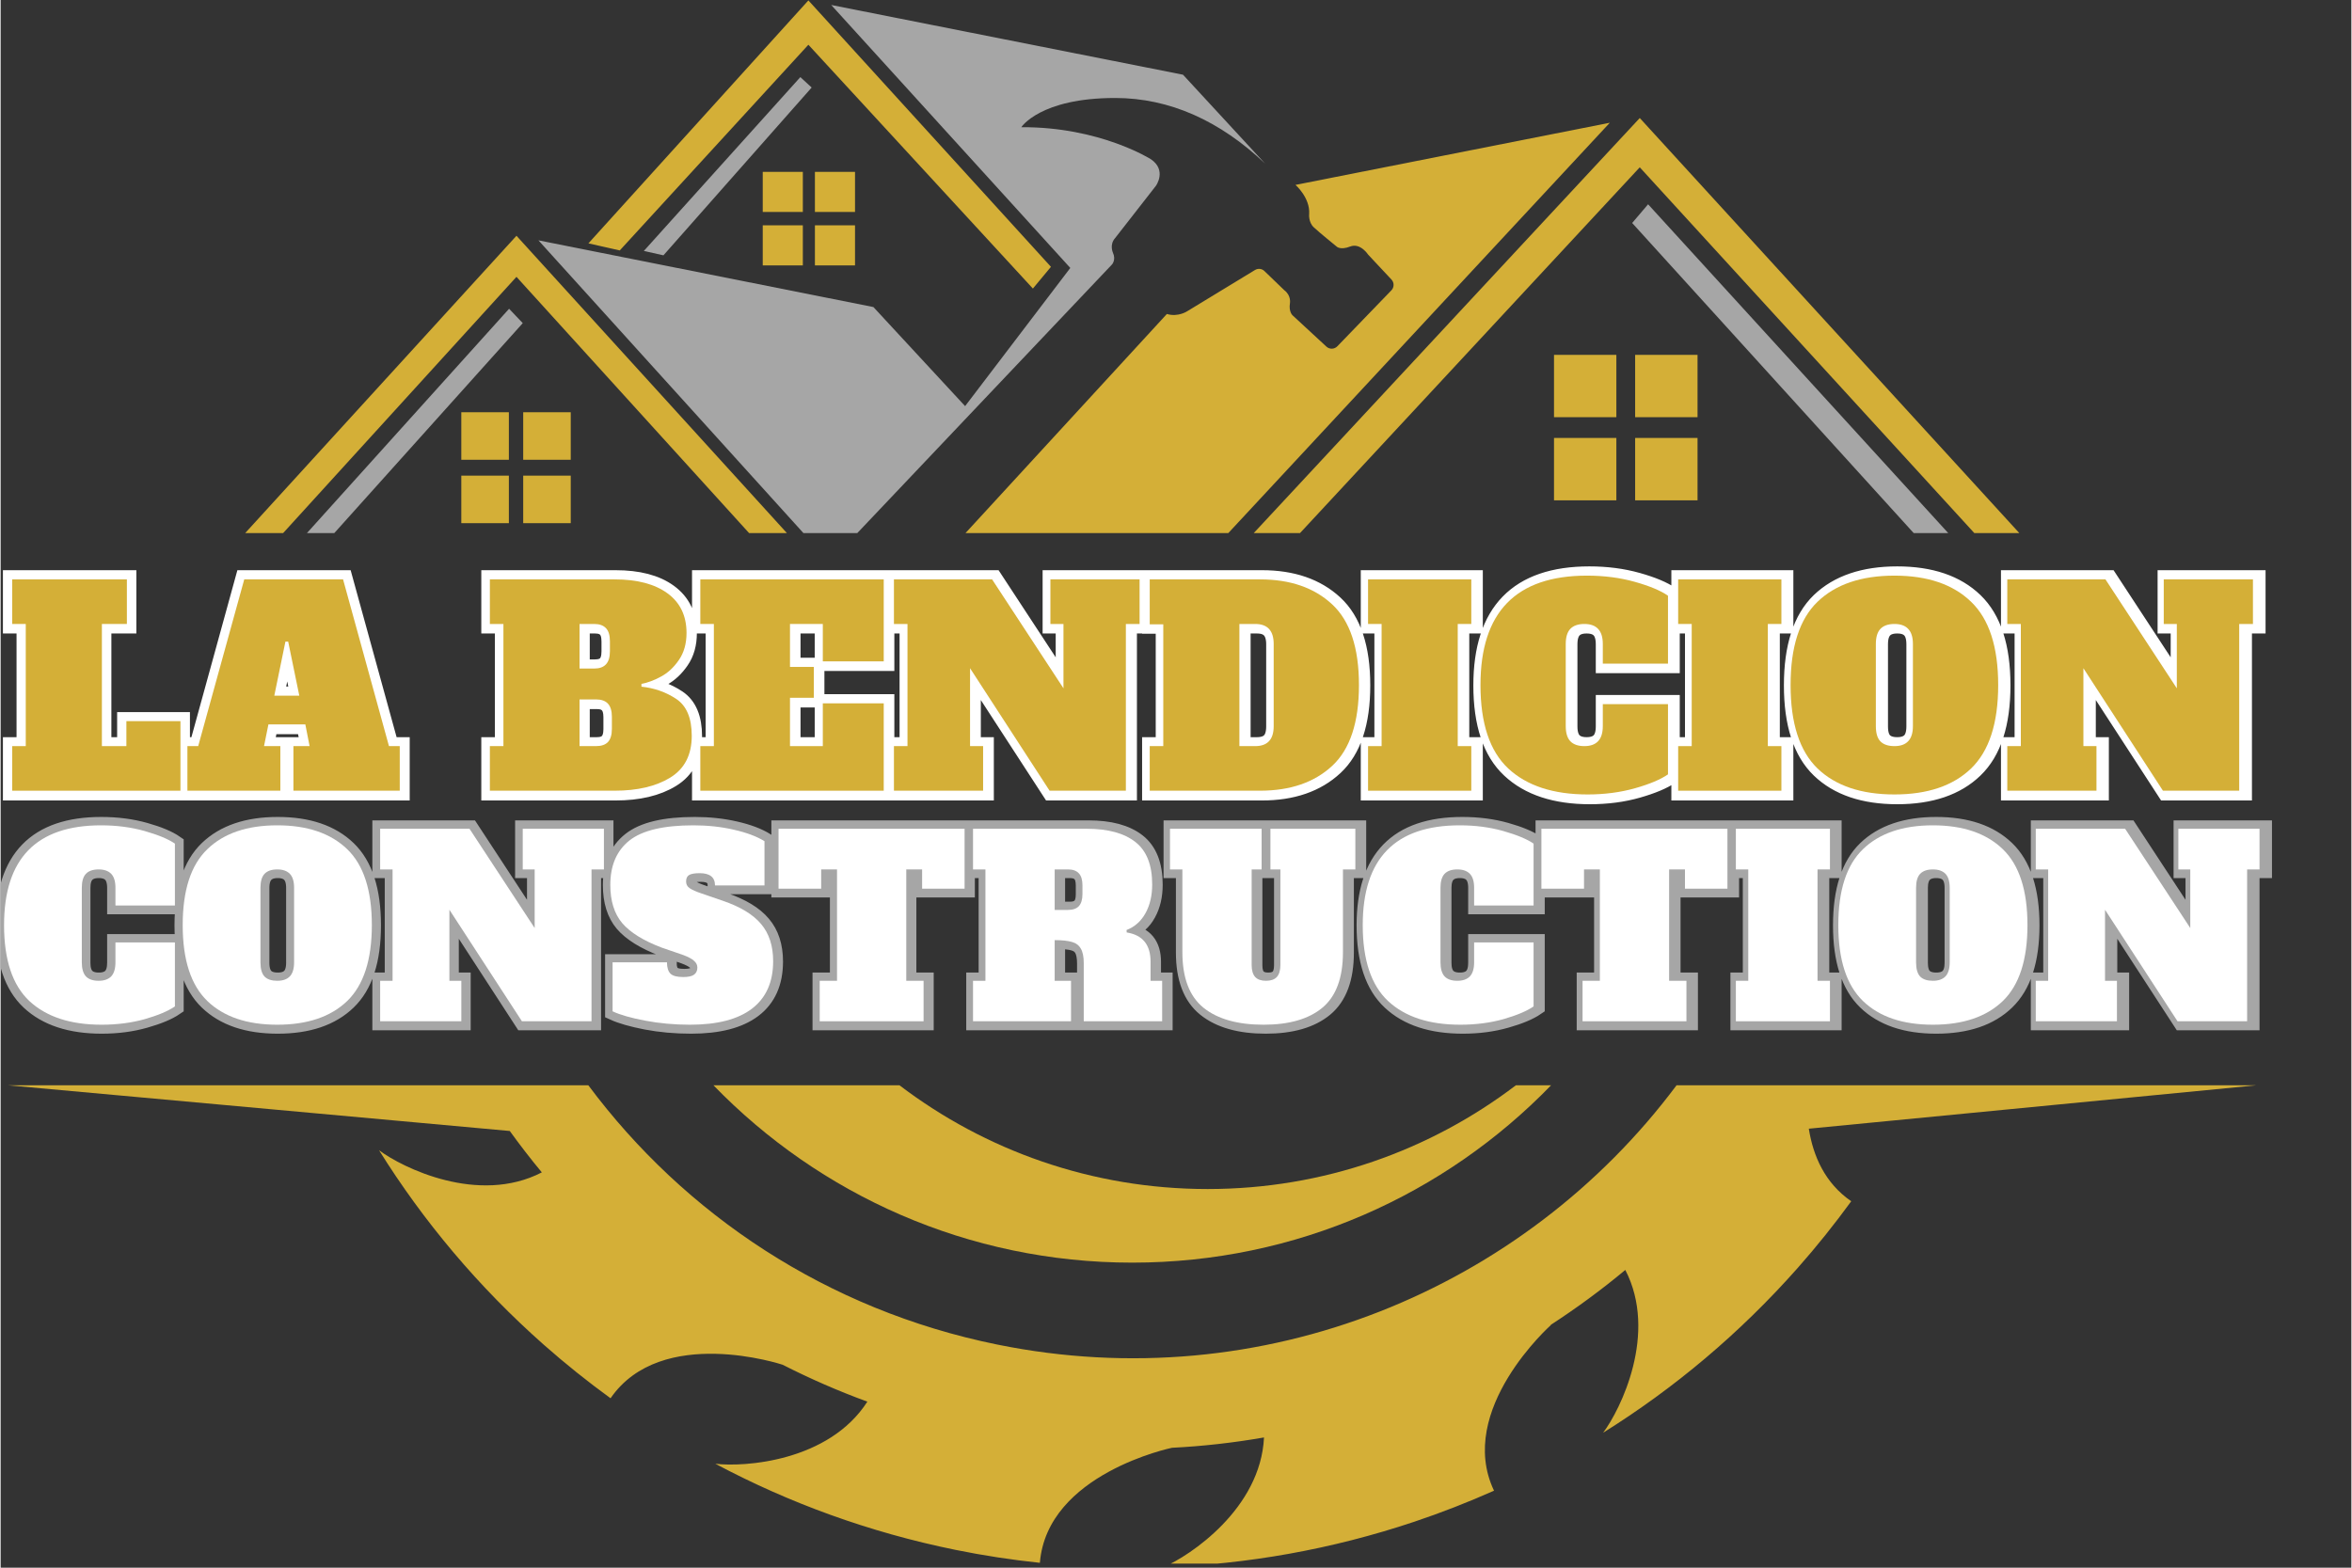 <svg xmlns="http://www.w3.org/2000/svg" xmlns:xlink="http://www.w3.org/1999/xlink" width="300" zoomAndPan="magnify" viewBox="0 0 224.88 150" height="200" preserveAspectRatio="xMidYMid meet" version="1.0"><rect x="0" y="0" width="224.88" height="150" fill="#333333" stroke="none"/><defs><g/><clipPath id="3d6884685b"><path d="M 0.672 103.785 L 215.711 103.785 L 215.711 149.609 L 0.672 149.609 Z M 0.672 103.785 " clip-rule="nonzero"/></clipPath><clipPath id="6396d8fcdf"><path d="M 0 44 L 224.762 44 L 224.762 87 L 0 87 Z M 0 44 " clip-rule="nonzero"/></clipPath><clipPath id="7ce964df2b"><path d="M 0 69 L 224.762 69 L 224.762 108 L 0 108 Z M 0 69 " clip-rule="nonzero"/></clipPath><clipPath id="5ddb8d2986"><path d="M 51 0.039 L 121 0.039 L 121 51.012 L 51 51.012 Z M 51 0.039 " clip-rule="nonzero"/></clipPath><clipPath id="73fe8920e0"><path d="M 23.309 0.039 L 193.469 0.039 L 193.469 51.012 L 23.309 51.012 Z M 23.309 0.039 " clip-rule="nonzero"/></clipPath><clipPath id="c479bdfc3a"><path d="M 29 7 L 187 7 L 187 51.012 L 29 51.012 Z M 29 7 " clip-rule="nonzero"/></clipPath></defs><g clip-path="url(#3d6884685b)"><path fill="#d4af37" d="M 160.328 103.84 L 160.309 103.84 L 160.309 103.863 C 145.738 123.359 120.762 133.82 95.328 128.648 C 79.039 125.34 65.43 116.195 56.219 103.84 L 0.672 103.84 L 48.707 108.215 C 49.684 109.566 50.703 110.891 51.773 112.176 C 45.711 115.316 38.41 111.723 36.199 110.055 C 40.426 116.832 45.684 123.117 51.965 128.672 C 54.031 130.496 56.16 132.199 58.348 133.789 C 63.207 126.73 74.793 130.578 74.793 130.578 C 74.793 130.578 74.793 130.574 74.793 130.574 C 77.402 131.902 80.113 133.09 82.914 134.113 C 79.23 139.855 71.117 140.391 68.371 140.055 C 75.422 143.809 83.117 146.621 91.336 148.293 C 94.035 148.844 96.73 149.25 99.418 149.535 C 100.102 140.992 112.059 138.527 112.059 138.527 C 115.027 138.379 117.965 138.043 120.859 137.539 C 120.535 144.352 113.781 148.867 111.234 149.949 C 119.215 149.672 127.289 148.266 135.242 145.602 C 137.852 144.727 140.395 143.73 142.863 142.633 C 139.18 134.895 148.305 126.785 148.305 126.785 C 148.305 126.785 148.293 126.781 148.273 126.777 C 150.758 125.164 153.145 123.41 155.422 121.512 C 158.562 127.574 154.969 134.871 153.301 137.086 C 160.078 132.855 166.363 127.598 171.918 121.316 C 173.742 119.254 175.445 117.121 177.035 114.938 C 174.516 113.203 173.391 110.609 172.977 107.996 L 215.836 103.84 L 160.328 103.84 " fill-opacity="1" fill-rule="nonzero"/></g><path fill="#d4af37" d="M 115.469 113.77 C 104.387 113.77 94.172 110.07 85.984 103.84 L 68.188 103.84 C 78.328 114.305 92.531 120.812 108.254 120.812 C 123.98 120.812 138.184 114.305 148.324 103.84 L 144.957 103.84 C 136.77 110.07 126.551 113.77 115.469 113.77 " fill-opacity="1" fill-rule="nonzero"/><g clip-path="url(#6396d8fcdf)"><path stroke-linecap="butt" transform="matrix(0.321, 0, 0, 0.321, 0.577, 48.411)" fill="none" stroke-linejoin="miter" d="M 1.672 85.002 L 1.672 71.705 L 5.73 71.705 L 5.73 35.229 L 1.672 35.229 L 1.672 21.933 L 35.869 21.933 L 35.869 35.229 L 28.422 35.229 L 28.422 71.705 L 35.71 71.705 L 35.71 64.235 L 51.834 64.235 L 51.834 85.002 Z M 114.086 71.705 L 117.328 71.705 L 117.328 85.002 L 85.568 85.002 L 85.568 71.705 L 90.418 71.705 L 89.127 65.234 L 78.109 65.234 L 76.793 71.705 L 81.668 71.705 L 81.668 85.002 L 53.942 85.002 L 53.942 71.705 L 57.184 71.705 L 70.882 21.933 L 100.388 21.933 Z M 79.889 56.618 L 87.347 56.618 L 84.02 40.494 L 83.204 40.494 Z M 144.237 71.705 L 148.283 71.705 L 148.283 35.229 L 144.237 35.229 L 144.237 21.933 L 181.432 21.933 C 188.196 21.933 193.461 23.31 197.227 26.065 C 201.017 28.819 202.906 32.767 202.906 37.898 C 202.906 41.091 202.15 43.785 200.627 45.978 C 199.128 48.16 197.361 49.817 195.325 50.926 C 193.315 52.035 191.352 52.767 189.451 53.132 L 189.451 53.949 C 193.29 54.327 196.751 55.557 199.822 57.605 C 202.906 59.652 204.454 63.333 204.454 68.634 C 204.454 74.301 202.321 78.457 198.043 81.077 C 193.778 83.698 188.245 85.002 181.432 85.002 L 144.237 85.002 Z M 175.363 48.525 C 176.935 48.525 178.105 48.111 178.885 47.282 C 179.665 46.441 180.055 45.125 180.055 43.346 L 180.055 40.409 C 180.055 38.629 179.665 37.325 178.885 36.497 C 178.105 35.656 176.935 35.229 175.363 35.229 L 170.988 35.229 L 170.988 48.525 Z M 175.911 71.705 C 177.483 71.705 178.653 71.291 179.433 70.45 C 180.226 69.609 180.628 68.293 180.628 66.514 L 180.628 62.955 C 180.628 61.176 180.226 59.872 179.433 59.031 C 178.653 58.19 177.483 57.763 175.911 57.763 L 170.988 57.763 L 170.988 71.705 Z M 207.037 85.002 L 207.037 71.705 L 211.096 71.705 L 211.096 35.229 L 207.037 35.229 L 207.037 21.933 L 261.758 21.933 L 261.758 46.405 L 243.599 46.405 L 243.599 35.229 L 233.8 35.229 L 233.8 48.038 L 240.918 48.038 L 240.918 57.276 L 233.8 57.276 L 233.8 71.705 L 243.599 71.705 L 243.599 58.897 L 261.758 58.897 L 261.758 85.002 Z M 311.518 21.933 L 338.11 21.933 L 338.11 35.229 L 334.052 35.229 L 334.052 85.002 L 311.274 85.002 L 287.533 48.452 L 287.533 71.705 L 291.409 71.705 L 291.409 85.002 L 264.829 85.002 L 264.829 71.705 L 268.887 71.705 L 268.887 35.229 L 264.829 35.229 L 264.829 21.933 L 294.102 21.933 L 315.418 54.448 L 315.418 35.229 L 311.518 35.229 Z M 341.169 71.705 L 345.227 71.705 L 345.227 35.302 L 341.169 35.302 L 341.169 21.933 L 374.087 21.933 C 383.105 21.933 390.283 24.407 395.597 29.355 C 400.923 34.303 403.592 42.334 403.592 53.473 C 403.592 64.6 400.923 72.632 395.597 77.58 C 390.283 82.528 383.105 85.002 374.087 85.002 L 341.169 85.002 Z M 372.624 71.705 C 374.452 71.705 375.829 71.218 376.756 70.255 C 377.682 69.28 378.145 67.769 378.145 65.709 L 378.145 41.225 C 378.145 37.228 376.305 35.229 372.624 35.229 L 367.932 35.229 L 367.932 71.705 Z M 406.334 85.002 L 406.334 71.705 L 410.392 71.705 L 410.392 35.229 L 406.334 35.229 L 406.334 21.933 L 437.131 21.933 L 437.131 35.229 L 433.097 35.229 L 433.097 71.705 L 437.131 71.705 L 437.131 85.002 Z M 471.828 86.123 C 461.615 86.123 453.73 83.539 448.197 78.347 C 442.651 73.168 439.885 64.868 439.885 53.473 C 439.885 31.695 450.476 20.8 471.669 20.8 C 476.8 20.8 481.565 21.421 485.977 22.664 C 490.376 23.907 493.667 25.285 495.824 26.796 L 495.824 47.063 L 476.373 47.063 L 476.373 41.225 C 476.373 39.178 475.91 37.667 474.984 36.692 C 474.07 35.717 472.681 35.229 470.853 35.229 C 469.024 35.229 467.635 35.717 466.721 36.692 C 465.795 37.667 465.332 39.178 465.332 41.225 L 465.332 65.709 C 465.332 67.769 465.795 69.28 466.721 70.255 C 467.635 71.218 469.024 71.705 470.853 71.705 C 472.681 71.705 474.07 71.218 474.984 70.255 C 475.91 69.28 476.373 67.769 476.373 65.709 L 476.373 59.14 L 495.824 59.14 L 495.824 80.127 C 493.606 81.65 490.328 83.027 485.977 84.27 C 481.614 85.513 476.897 86.123 471.828 86.123 Z M 498.895 85.002 L 498.895 71.705 L 502.953 71.705 L 502.953 35.229 L 498.895 35.229 L 498.895 21.933 L 529.68 21.933 L 529.68 35.229 L 525.646 35.229 L 525.646 71.705 L 529.68 71.705 L 529.68 85.002 Z M 563.414 86.123 C 553.518 86.123 545.877 83.539 540.49 78.347 C 535.128 73.168 532.434 64.868 532.434 53.473 C 532.434 42.066 535.128 33.767 540.49 28.575 C 545.877 23.396 553.518 20.8 563.414 20.8 C 573.298 20.8 580.939 23.396 586.301 28.575 C 591.688 33.767 594.381 42.066 594.381 53.473 C 594.381 64.868 591.688 73.168 586.301 78.347 C 580.939 83.539 573.298 86.123 563.414 86.123 Z M 563.414 71.705 C 565.242 71.705 566.619 71.218 567.545 70.255 C 568.472 69.28 568.935 67.769 568.935 65.709 L 568.935 41.225 C 568.935 39.178 568.472 37.667 567.545 36.692 C 566.619 35.717 565.242 35.229 563.414 35.229 C 561.574 35.229 560.197 35.717 559.27 36.692 C 558.344 37.667 557.881 39.178 557.881 41.225 L 557.881 65.709 C 557.881 67.818 558.344 69.341 559.27 70.292 C 560.197 71.23 561.574 71.705 563.414 71.705 Z M 643.8 21.933 L 670.405 21.933 L 670.405 35.229 L 666.347 35.229 L 666.347 85.002 L 643.569 85.002 L 619.816 48.452 L 619.816 71.705 L 623.704 71.705 L 623.704 85.002 L 597.124 85.002 L 597.124 71.705 L 601.182 71.705 L 601.182 35.229 L 597.124 35.229 L 597.124 21.933 L 626.385 21.933 L 647.7 54.448 L 647.7 35.229 L 643.8 35.229 Z M 643.8 21.933 " stroke="#ffffff" stroke-width="5.573" stroke-opacity="1" stroke-miterlimit="4"/></g><g fill="#d4af37" fill-opacity="1"><g transform="translate(0.593, 75.656)"><g><path d="M 0.516 0 L 0.516 -4.266 L 1.812 -4.266 L 1.812 -15.953 L 0.516 -15.953 L 0.516 -20.219 L 11.484 -20.219 L 11.484 -15.953 L 9.094 -15.953 L 9.094 -4.266 L 11.438 -4.266 L 11.438 -6.656 L 16.609 -6.656 L 16.609 0 Z M 0.516 0 "/></g></g></g><g fill="#d4af37" fill-opacity="1"><g transform="translate(17.556, 75.656)"><g><path d="M 19.594 -4.266 L 20.625 -4.266 L 20.625 0 L 10.453 0 L 10.453 -4.266 L 12 -4.266 L 11.594 -6.344 L 8.062 -6.344 L 7.641 -4.266 L 9.203 -4.266 L 9.203 0 L 0.312 0 L 0.312 -4.266 L 1.344 -4.266 L 5.75 -20.219 L 15.203 -20.219 Z M 8.625 -9.094 L 11.016 -9.094 L 9.953 -14.266 L 9.688 -14.266 Z M 8.625 -9.094 "/></g></g></g><g fill="#d4af37" fill-opacity="1"><g transform="translate(38.493, 75.656)"><g/></g></g><g fill="#d4af37" fill-opacity="1"><g transform="translate(46.287, 75.656)"><g><path d="M 0.516 -4.266 L 1.812 -4.266 L 1.812 -15.953 L 0.516 -15.953 L 0.516 -20.219 L 12.453 -20.219 C 14.609 -20.219 16.289 -19.773 17.5 -18.891 C 18.719 -18.004 19.328 -16.738 19.328 -15.094 C 19.328 -14.07 19.082 -13.207 18.594 -12.5 C 18.113 -11.801 17.547 -11.273 16.891 -10.922 C 16.242 -10.566 15.617 -10.332 15.016 -10.219 L 15.016 -9.953 C 16.242 -9.828 17.352 -9.438 18.344 -8.781 C 19.332 -8.125 19.828 -6.945 19.828 -5.25 C 19.828 -3.426 19.141 -2.094 17.766 -1.25 C 16.398 -0.414 14.629 0 12.453 0 L 0.516 0 Z M 10.5 -11.688 C 11 -11.688 11.375 -11.82 11.625 -12.094 C 11.875 -12.363 12 -12.785 12 -13.359 L 12 -14.297 C 12 -14.867 11.875 -15.285 11.625 -15.547 C 11.375 -15.816 11 -15.953 10.5 -15.953 L 9.094 -15.953 L 9.094 -11.688 Z M 10.672 -4.266 C 11.18 -4.266 11.562 -4.395 11.812 -4.656 C 12.062 -4.926 12.188 -5.348 12.188 -5.922 L 12.188 -7.062 C 12.188 -7.633 12.062 -8.055 11.812 -8.328 C 11.562 -8.598 11.18 -8.734 10.672 -8.734 L 9.094 -8.734 L 9.094 -4.266 Z M 10.672 -4.266 "/></g></g></g><g fill="#d4af37" fill-opacity="1"><g transform="translate(66.419, 75.656)"><g><path d="M 0.516 0 L 0.516 -4.266 L 1.812 -4.266 L 1.812 -15.953 L 0.516 -15.953 L 0.516 -20.219 L 18.062 -20.219 L 18.062 -12.375 L 12.234 -12.375 L 12.234 -15.953 L 9.094 -15.953 L 9.094 -11.844 L 11.375 -11.844 L 11.375 -8.891 L 9.094 -8.891 L 9.094 -4.266 L 12.234 -4.266 L 12.234 -8.359 L 18.062 -8.359 L 18.062 0 Z M 0.516 0 "/></g></g></g><g fill="#d4af37" fill-opacity="1"><g transform="translate(84.941, 75.656)"><g><path d="M 15.484 -20.219 L 24.016 -20.219 L 24.016 -15.953 L 22.703 -15.953 L 22.703 0 L 15.406 0 L 7.797 -11.719 L 7.797 -4.266 L 9.047 -4.266 L 9.047 0 L 0.516 0 L 0.516 -4.266 L 1.812 -4.266 L 1.812 -15.953 L 0.516 -15.953 L 0.516 -20.219 L 9.906 -20.219 L 16.734 -9.797 L 16.734 -15.953 L 15.484 -15.953 Z M 15.484 -20.219 "/></g></g></g><g fill="#d4af37" fill-opacity="1"><g transform="translate(109.411, 75.656)"><g><path d="M 0.516 -4.266 L 1.812 -4.266 L 1.812 -15.922 L 0.516 -15.922 L 0.516 -20.219 L 11.062 -20.219 C 13.957 -20.219 16.258 -19.422 17.969 -17.828 C 19.676 -16.242 20.531 -13.672 20.531 -10.109 C 20.531 -6.535 19.676 -3.957 17.969 -2.375 C 16.258 -0.789 13.957 0 11.062 0 L 0.516 0 Z M 10.609 -4.266 C 11.191 -4.266 11.629 -4.422 11.922 -4.734 C 12.223 -5.047 12.375 -5.531 12.375 -6.188 L 12.375 -14.031 C 12.375 -15.312 11.785 -15.953 10.609 -15.953 L 9.094 -15.953 L 9.094 -4.266 Z M 10.609 -4.266 "/></g></g></g><g fill="#d4af37" fill-opacity="1"><g transform="translate(130.297, 75.656)"><g><path d="M 0.516 0 L 0.516 -4.266 L 1.812 -4.266 L 1.812 -15.953 L 0.516 -15.953 L 0.516 -20.219 L 10.391 -20.219 L 10.391 -15.953 L 9.094 -15.953 L 9.094 -4.266 L 10.391 -4.266 L 10.391 0 Z M 0.516 0 "/></g></g></g><g fill="#d4af37" fill-opacity="1"><g transform="translate(141.208, 75.656)"><g><path d="M 10.609 0.359 C 7.328 0.359 4.797 -0.469 3.016 -2.125 C 1.242 -3.789 0.359 -6.453 0.359 -10.109 C 0.359 -17.086 3.754 -20.578 10.547 -20.578 C 12.191 -20.578 13.719 -20.379 15.125 -19.984 C 16.539 -19.586 17.598 -19.145 18.297 -18.656 L 18.297 -12.156 L 12.062 -12.156 L 12.062 -14.031 C 12.062 -14.688 11.91 -15.172 11.609 -15.484 C 11.316 -15.797 10.879 -15.953 10.297 -15.953 C 9.703 -15.953 9.254 -15.797 8.953 -15.484 C 8.66 -15.172 8.516 -14.688 8.516 -14.031 L 8.516 -6.188 C 8.516 -5.531 8.66 -5.047 8.953 -4.734 C 9.254 -4.422 9.703 -4.266 10.297 -4.266 C 10.879 -4.266 11.316 -4.422 11.609 -4.734 C 11.91 -5.047 12.062 -5.531 12.062 -6.188 L 12.062 -8.281 L 18.297 -8.281 L 18.297 -1.562 C 17.586 -1.07 16.535 -0.629 15.141 -0.234 C 13.742 0.16 12.234 0.359 10.609 0.359 Z M 10.609 0.359 "/></g></g></g><g fill="#d4af37" fill-opacity="1"><g transform="translate(159.963, 75.656)"><g><path d="M 0.516 0 L 0.516 -4.266 L 1.812 -4.266 L 1.812 -15.953 L 0.516 -15.953 L 0.516 -20.219 L 10.391 -20.219 L 10.391 -15.953 L 9.094 -15.953 L 9.094 -4.266 L 10.391 -4.266 L 10.391 0 Z M 0.516 0 "/></g></g></g><g fill="#d4af37" fill-opacity="1"><g transform="translate(170.874, 75.656)"><g><path d="M 10.297 0.359 C 7.117 0.359 4.664 -0.469 2.938 -2.125 C 1.219 -3.789 0.359 -6.453 0.359 -10.109 C 0.359 -13.766 1.219 -16.422 2.938 -18.078 C 4.664 -19.742 7.117 -20.578 10.297 -20.578 C 13.461 -20.578 15.906 -19.742 17.625 -18.078 C 19.352 -16.422 20.219 -13.766 20.219 -10.109 C 20.219 -6.453 19.352 -3.789 17.625 -2.125 C 15.906 -0.469 13.461 0.359 10.297 0.359 Z M 10.297 -4.266 C 10.879 -4.266 11.316 -4.422 11.609 -4.734 C 11.91 -5.047 12.062 -5.531 12.062 -6.188 L 12.062 -14.031 C 12.062 -14.688 11.91 -15.172 11.609 -15.484 C 11.316 -15.797 10.879 -15.953 10.297 -15.953 C 9.703 -15.953 9.254 -15.797 8.953 -15.484 C 8.66 -15.172 8.516 -14.688 8.516 -14.031 L 8.516 -6.188 C 8.516 -5.508 8.66 -5.02 8.953 -4.719 C 9.254 -4.414 9.703 -4.266 10.297 -4.266 Z M 10.297 -4.266 "/></g></g></g><g fill="#d4af37" fill-opacity="1"><g transform="translate(191.448, 75.656)"><g><path d="M 15.484 -20.219 L 24.016 -20.219 L 24.016 -15.953 L 22.703 -15.953 L 22.703 0 L 15.406 0 L 7.797 -11.719 L 7.797 -4.266 L 9.047 -4.266 L 9.047 0 L 0.516 0 L 0.516 -4.266 L 1.812 -4.266 L 1.812 -15.953 L 0.516 -15.953 L 0.516 -20.219 L 9.906 -20.219 L 16.734 -9.797 L 16.734 -15.953 L 15.484 -15.953 Z M 15.484 -20.219 "/></g></g></g><g clip-path="url(#7ce964df2b)"><path stroke-linecap="butt" transform="matrix(0.247, 0, 0, 0.247, -0, 73.062)" fill="none" stroke-linejoin="miter" d="M 39.162 101.33 C 27.074 101.33 17.743 98.272 11.185 92.126 C 4.61 85.979 1.331 76.157 1.331 62.659 C 1.331 36.868 13.878 23.972 38.972 23.972 C 45.055 23.972 50.695 24.701 55.923 26.174 C 61.135 27.647 65.033 29.279 67.599 31.069 L 67.599 55.07 L 44.549 55.07 L 44.549 48.163 C 44.549 45.739 44.01 43.949 42.917 42.793 C 41.824 41.636 40.192 41.05 38.022 41.05 C 35.851 41.05 34.204 41.636 33.11 42.793 C 32.017 43.949 31.479 45.739 31.479 48.163 L 31.479 77.155 C 31.479 79.578 32.017 81.384 33.11 82.541 C 34.204 83.682 35.851 84.252 38.022 84.252 C 40.192 84.252 41.824 83.682 42.917 82.541 C 44.01 81.384 44.549 79.578 44.549 77.155 L 44.549 69.36 L 67.599 69.36 L 67.599 94.233 C 64.969 96.039 61.072 97.67 55.923 99.128 C 50.759 100.601 45.182 101.33 39.162 101.33 Z M 107.332 101.33 C 95.608 101.33 86.562 98.272 80.194 92.126 C 73.825 85.979 70.641 76.157 70.641 62.659 C 70.641 49.145 73.825 39.323 80.194 33.176 C 86.562 27.045 95.608 23.972 107.332 23.972 C 119.039 23.972 128.085 27.045 134.438 33.176 C 140.822 39.323 144.006 49.145 144.006 62.659 C 144.006 76.157 140.822 85.979 134.438 92.126 C 128.085 98.272 119.039 101.33 107.332 101.33 Z M 107.332 84.252 C 109.502 84.252 111.134 83.682 112.227 82.541 C 113.32 81.384 113.874 79.578 113.874 77.155 L 113.874 48.163 C 113.874 45.739 113.32 43.949 112.227 42.793 C 111.134 41.636 109.502 41.05 107.332 41.05 C 105.161 41.05 103.529 41.636 102.436 42.793 C 101.343 43.949 100.789 45.739 100.789 48.163 L 100.789 77.155 C 100.789 79.642 101.343 81.464 102.436 82.588 C 103.529 83.697 105.161 84.252 107.332 84.252 Z M 202.56 25.303 L 234.054 25.303 L 234.054 41.05 L 229.254 41.05 L 229.254 99.999 L 202.274 99.999 L 174.154 56.718 L 174.154 84.252 L 178.749 84.252 L 178.749 99.999 L 147.27 99.999 L 147.27 84.252 L 152.07 84.252 L 152.07 41.05 L 147.27 41.05 L 147.27 25.303 L 181.933 25.303 L 207.17 63.815 L 207.17 41.05 L 202.56 41.05 Z M 267.465 101.33 C 261.303 101.33 255.489 100.807 250.023 99.762 C 244.557 98.7 240.359 97.496 237.413 96.149 L 237.413 77.155 L 258.53 77.155 C 258.53 79.135 258.974 80.577 259.877 81.48 C 260.764 82.383 262.396 82.826 264.772 82.826 C 266.753 82.826 268.178 82.509 269.034 81.907 C 269.905 81.289 270.349 80.386 270.349 79.167 C 270.349 78.153 269.921 77.281 269.081 76.537 C 268.258 75.792 266.816 75.032 264.772 74.271 L 256.518 71.388 C 249.405 68.695 244.304 65.526 241.183 61.898 C 238.094 58.239 236.557 53.312 236.557 47.102 C 236.557 39.561 239.029 33.81 243.971 29.881 C 248.946 25.936 257.215 23.972 268.796 23.972 C 274.357 23.972 279.585 24.526 284.48 25.651 C 289.391 26.76 293.352 28.249 296.362 30.103 L 296.362 47.292 L 277.145 47.292 C 277.145 44.108 275.165 42.507 271.188 42.507 C 269.287 42.507 267.925 42.745 267.117 43.236 C 266.309 43.696 265.913 44.551 265.913 45.771 C 265.913 46.848 266.372 47.704 267.307 48.337 C 268.242 48.987 269.763 49.652 271.87 50.365 L 280.218 53.249 C 287.015 55.562 291.958 58.556 295.047 62.247 C 298.152 65.907 299.72 70.723 299.72 76.679 C 299.72 84.806 296.98 90.953 291.514 95.104 C 286.048 99.255 278.032 101.33 267.465 101.33 Z M 374.021 48.559 L 357.497 48.559 L 357.497 41.05 L 351.366 41.05 L 351.366 84.252 L 358.083 84.252 L 358.083 99.999 L 317.749 99.999 L 317.749 84.252 L 324.482 84.252 L 324.482 41.05 L 318.335 41.05 L 318.335 48.559 L 301.812 48.559 L 301.812 25.303 L 374.021 25.303 Z M 377.284 84.252 L 382.084 84.252 L 382.084 41.05 L 377.284 41.05 L 377.284 25.303 L 421.342 25.303 C 429.595 25.303 435.885 26.998 440.241 30.388 C 444.598 33.778 446.768 39.291 446.768 46.912 C 446.768 51.189 445.913 54.912 444.17 58.049 C 442.459 61.186 439.988 63.372 436.788 64.592 L 436.915 65.542 C 443.046 66.493 446.119 70.279 446.119 76.869 L 446.119 84.252 L 450.618 84.252 L 450.618 99.999 L 420.201 99.999 L 420.201 77.424 C 420.201 74.952 419.821 73.067 419.092 71.784 C 418.363 70.501 417.207 69.645 415.623 69.202 C 414.07 68.742 411.852 68.521 408.969 68.521 L 408.969 84.252 L 415.29 84.252 L 415.29 99.999 L 377.284 99.999 Z M 414.149 56.797 C 416.003 56.797 417.397 56.306 418.316 55.324 C 419.25 54.326 419.71 52.773 419.71 50.666 L 419.71 47.197 C 419.71 45.09 419.25 43.537 418.316 42.555 C 417.397 41.557 416.003 41.05 414.149 41.05 L 408.969 41.05 L 408.969 56.797 Z M 489.986 101.33 C 479.942 101.33 472.18 99.128 466.698 94.724 C 461.217 90.304 458.492 83.127 458.492 73.21 L 458.492 41.05 L 453.707 41.05 L 453.707 25.303 L 489.21 25.303 L 489.21 41.05 L 485.376 41.05 L 485.376 78.105 C 485.376 80.212 485.836 81.781 486.754 82.779 C 487.689 83.761 489.083 84.252 490.953 84.252 C 492.806 84.252 494.2 83.761 495.119 82.779 C 496.038 81.781 496.497 80.212 496.497 78.105 L 496.497 41.05 L 492.679 41.05 L 492.679 25.303 L 525.584 25.303 L 525.584 41.05 L 520.815 41.05 L 520.815 73.21 C 520.815 83.127 518.154 90.304 512.847 94.724 C 507.524 99.128 499.904 101.33 489.986 101.33 Z M 566.299 101.33 C 554.211 101.33 544.88 98.272 538.321 92.126 C 531.747 85.979 528.467 76.157 528.467 62.659 C 528.467 36.868 541.014 23.972 566.108 23.972 C 572.192 23.972 577.832 24.701 583.06 26.174 C 588.272 27.647 592.169 29.279 594.735 31.069 L 594.735 55.07 L 571.685 55.07 L 571.685 48.163 C 571.685 45.739 571.146 43.949 570.053 42.793 C 568.96 41.636 567.328 41.05 565.158 41.05 C 562.972 41.05 561.34 41.636 560.247 42.793 C 559.154 43.949 558.615 45.739 558.615 48.163 L 558.615 77.155 C 558.615 79.578 559.154 81.384 560.247 82.541 C 561.34 83.682 562.972 84.252 565.158 84.252 C 567.328 84.252 568.96 83.682 570.053 82.541 C 571.146 81.384 571.685 79.578 571.685 77.155 L 571.685 69.36 L 594.735 69.36 L 594.735 94.233 C 592.106 96.039 588.208 97.67 583.06 99.128 C 577.895 100.601 572.319 101.33 566.299 101.33 Z M 670.002 48.559 L 653.479 48.559 L 653.479 41.05 L 647.332 41.05 L 647.332 84.252 L 654.065 84.252 L 654.065 99.999 L 613.715 99.999 L 613.715 84.252 L 620.448 84.252 L 620.448 41.05 L 614.301 41.05 L 614.301 48.559 L 597.777 48.559 L 597.777 25.303 L 670.002 25.303 Z M 673.25 99.999 L 673.25 84.252 L 678.05 84.252 L 678.05 41.05 L 673.25 41.05 L 673.25 25.303 L 709.719 25.303 L 709.719 41.05 L 704.934 41.05 L 704.934 84.252 L 709.719 84.252 L 709.719 99.999 Z M 749.657 101.33 C 737.95 101.33 728.904 98.272 722.519 92.126 C 716.167 85.979 712.982 76.157 712.982 62.659 C 712.982 49.145 716.167 39.323 722.519 33.176 C 728.904 27.045 737.95 23.972 749.657 23.972 C 761.381 23.972 770.427 27.045 776.779 33.176 C 783.148 39.323 786.348 49.145 786.348 62.659 C 786.348 76.157 783.148 85.979 776.779 92.126 C 770.427 98.272 761.381 101.33 749.657 101.33 Z M 749.657 84.252 C 751.828 84.252 753.475 83.682 754.568 82.541 C 755.662 81.384 756.2 79.578 756.2 77.155 L 756.2 48.163 C 756.2 45.739 755.662 43.949 754.568 42.793 C 753.475 41.636 751.828 41.05 749.657 41.05 C 747.487 41.05 745.855 41.636 744.762 42.793 C 743.669 43.949 743.13 45.739 743.13 48.163 L 743.13 77.155 C 743.13 79.642 743.669 81.464 744.762 82.588 C 745.855 83.697 747.487 84.252 749.657 84.252 Z M 844.885 25.303 L 876.396 25.303 L 876.396 41.05 L 871.58 41.05 L 871.58 99.999 L 844.616 99.999 L 816.48 56.718 L 816.48 84.252 L 821.074 84.252 L 821.074 99.999 L 789.596 99.999 L 789.596 84.252 L 794.412 84.252 L 794.412 41.05 L 789.596 41.05 L 789.596 25.303 L 824.259 25.303 L 849.511 63.815 L 849.511 41.05 L 844.885 41.05 Z M 844.885 25.303 " stroke="#a6a6a6" stroke-width="6.6" stroke-opacity="1" stroke-miterlimit="4"/></g><g fill="#ffffff" fill-opacity="1"><g transform="translate(-0, 97.719)"><g><path d="M 9.656 0.328 C 6.676 0.328 4.375 -0.426 2.75 -1.938 C 1.133 -3.457 0.328 -5.879 0.328 -9.203 C 0.328 -15.566 3.422 -18.75 9.609 -18.75 C 11.109 -18.75 12.5 -18.566 13.781 -18.203 C 15.07 -17.836 16.035 -17.438 16.672 -17 L 16.672 -11.078 L 10.984 -11.078 L 10.984 -12.781 C 10.984 -13.383 10.848 -13.828 10.578 -14.109 C 10.305 -14.391 9.906 -14.531 9.375 -14.531 C 8.832 -14.531 8.426 -14.391 8.156 -14.109 C 7.895 -13.828 7.766 -13.383 7.766 -12.781 L 7.766 -5.641 C 7.766 -5.035 7.895 -4.586 8.156 -4.297 C 8.426 -4.016 8.832 -3.875 9.375 -3.875 C 9.906 -3.875 10.305 -4.016 10.578 -4.297 C 10.848 -4.586 10.984 -5.035 10.984 -5.641 L 10.984 -7.547 L 16.672 -7.547 L 16.672 -1.422 C 16.016 -0.973 15.051 -0.566 13.781 -0.203 C 12.52 0.148 11.145 0.328 9.656 0.328 Z M 9.656 0.328 "/></g></g></g><g fill="#ffffff" fill-opacity="1"><g transform="translate(17.09, 97.719)"><g><path d="M 9.375 0.328 C 6.488 0.328 4.258 -0.426 2.688 -1.938 C 1.113 -3.457 0.328 -5.879 0.328 -9.203 C 0.328 -12.535 1.113 -14.957 2.688 -16.469 C 4.258 -17.988 6.488 -18.75 9.375 -18.75 C 12.258 -18.75 14.488 -17.988 16.062 -16.469 C 17.633 -14.957 18.422 -12.535 18.422 -9.203 C 18.422 -5.879 17.633 -3.457 16.062 -1.938 C 14.488 -0.426 12.258 0.328 9.375 0.328 Z M 9.375 -3.875 C 9.906 -3.875 10.305 -4.016 10.578 -4.297 C 10.848 -4.586 10.984 -5.035 10.984 -5.641 L 10.984 -12.781 C 10.984 -13.383 10.848 -13.828 10.578 -14.109 C 10.305 -14.391 9.906 -14.531 9.375 -14.531 C 8.832 -14.531 8.426 -14.391 8.156 -14.109 C 7.895 -13.828 7.766 -13.383 7.766 -12.781 L 7.766 -5.641 C 7.766 -5.016 7.895 -4.562 8.156 -4.281 C 8.426 -4.008 8.832 -3.875 9.375 -3.875 Z M 9.375 -3.875 "/></g></g></g><g fill="#ffffff" fill-opacity="1"><g transform="translate(35.838, 97.719)"><g><path d="M 14.109 -18.422 L 21.875 -18.422 L 21.875 -14.531 L 20.688 -14.531 L 20.688 0 L 14.031 0 L 7.094 -10.672 L 7.094 -3.875 L 8.234 -3.875 L 8.234 0 L 0.469 0 L 0.469 -3.875 L 1.656 -3.875 L 1.656 -14.531 L 0.469 -14.531 L 0.469 -18.422 L 9.016 -18.422 L 15.25 -8.922 L 15.25 -14.531 L 14.109 -14.531 Z M 14.109 -18.422 "/></g></g></g><g fill="#ffffff" fill-opacity="1"><g transform="translate(58.136, 97.719)"><g><path d="M 7.812 0.328 C 6.301 0.328 4.867 0.195 3.516 -0.062 C 2.16 -0.32 1.125 -0.617 0.406 -0.953 L 0.406 -5.641 L 5.609 -5.641 C 5.609 -5.148 5.719 -4.789 5.938 -4.562 C 6.156 -4.344 6.562 -4.234 7.156 -4.234 C 7.633 -4.234 7.977 -4.305 8.188 -4.453 C 8.406 -4.609 8.516 -4.836 8.516 -5.141 C 8.516 -5.391 8.41 -5.602 8.203 -5.781 C 8.004 -5.969 7.656 -6.156 7.156 -6.344 L 5.109 -7.047 C 3.359 -7.711 2.098 -8.492 1.328 -9.391 C 0.566 -10.297 0.188 -11.516 0.188 -13.047 C 0.188 -14.91 0.797 -16.328 2.016 -17.297 C 3.242 -18.266 5.285 -18.75 8.141 -18.75 C 9.516 -18.75 10.805 -18.609 12.016 -18.328 C 13.223 -18.055 14.195 -17.691 14.938 -17.234 L 14.938 -13 L 10.203 -13 C 10.203 -13.781 9.711 -14.172 8.734 -14.172 C 8.266 -14.172 7.93 -14.113 7.734 -14 C 7.535 -13.883 7.438 -13.676 7.438 -13.375 C 7.438 -13.102 7.551 -12.891 7.781 -12.734 C 8.008 -12.578 8.383 -12.41 8.906 -12.234 L 10.953 -11.531 C 12.629 -10.957 13.848 -10.219 14.609 -9.312 C 15.379 -8.406 15.766 -7.219 15.766 -5.75 C 15.766 -3.75 15.086 -2.234 13.734 -1.203 C 12.391 -0.18 10.414 0.328 7.812 0.328 Z M 7.812 0.328 "/></g></g></g><g fill="#ffffff" fill-opacity="1"><g transform="translate(74.09, 97.719)"><g><path d="M 18.125 -12.688 L 14.062 -12.688 L 14.062 -14.531 L 12.547 -14.531 L 12.547 -3.875 L 14.203 -3.875 L 14.203 0 L 4.266 0 L 4.266 -3.875 L 5.922 -3.875 L 5.922 -14.531 L 4.406 -14.531 L 4.406 -12.688 L 0.328 -12.688 L 0.328 -18.422 L 18.125 -18.422 Z M 18.125 -12.688 "/></g></g></g><g fill="#ffffff" fill-opacity="1"><g transform="translate(92.553, 97.719)"><g><path d="M 0.469 -3.875 L 1.656 -3.875 L 1.656 -14.531 L 0.469 -14.531 L 0.469 -18.422 L 11.344 -18.422 C 13.375 -18.422 14.926 -18 16 -17.156 C 17.07 -16.32 17.609 -14.969 17.609 -13.094 C 17.609 -12.031 17.395 -11.113 16.969 -10.344 C 16.539 -9.57 15.938 -9.035 15.156 -8.734 L 15.172 -8.5 C 16.691 -8.258 17.453 -7.328 17.453 -5.703 L 17.453 -3.875 L 18.562 -3.875 L 18.562 0 L 11.062 0 L 11.062 -5.562 C 11.062 -6.176 10.969 -6.641 10.781 -6.953 C 10.602 -7.273 10.316 -7.488 9.922 -7.594 C 9.535 -7.707 8.988 -7.766 8.281 -7.766 L 8.281 -3.875 L 9.844 -3.875 L 9.844 0 L 0.469 0 Z M 9.562 -10.656 C 10.02 -10.656 10.363 -10.773 10.594 -11.016 C 10.82 -11.266 10.938 -11.648 10.938 -12.172 L 10.938 -13.016 C 10.938 -13.535 10.82 -13.914 10.594 -14.156 C 10.363 -14.406 10.02 -14.531 9.562 -14.531 L 8.281 -14.531 L 8.281 -10.656 Z M 9.562 -10.656 "/></g></g></g><g fill="#ffffff" fill-opacity="1"><g transform="translate(111.489, 97.719)"><g><path d="M 9.328 0.328 C 6.848 0.328 4.93 -0.211 3.578 -1.297 C 2.234 -2.391 1.562 -4.16 1.562 -6.609 L 1.562 -14.531 L 0.375 -14.531 L 0.375 -18.422 L 9.141 -18.422 L 9.141 -14.531 L 8.188 -14.531 L 8.188 -5.391 C 8.188 -4.867 8.301 -4.484 8.531 -4.234 C 8.758 -3.992 9.102 -3.875 9.562 -3.875 C 10.02 -3.875 10.363 -3.992 10.594 -4.234 C 10.82 -4.484 10.938 -4.867 10.938 -5.391 L 10.938 -14.531 L 9.984 -14.531 L 9.984 -18.422 L 18.109 -18.422 L 18.109 -14.531 L 16.922 -14.531 L 16.922 -6.609 C 16.922 -4.16 16.266 -2.391 14.953 -1.297 C 13.648 -0.211 11.773 0.328 9.328 0.328 Z M 9.328 0.328 "/></g></g></g><g fill="#ffffff" fill-opacity="1"><g transform="translate(129.976, 97.719)"><g><path d="M 9.656 0.328 C 6.676 0.328 4.375 -0.426 2.75 -1.938 C 1.133 -3.457 0.328 -5.879 0.328 -9.203 C 0.328 -15.566 3.422 -18.75 9.609 -18.75 C 11.109 -18.75 12.5 -18.566 13.781 -18.203 C 15.07 -17.836 16.035 -17.438 16.672 -17 L 16.672 -11.078 L 10.984 -11.078 L 10.984 -12.781 C 10.984 -13.383 10.848 -13.828 10.578 -14.109 C 10.305 -14.391 9.906 -14.531 9.375 -14.531 C 8.832 -14.531 8.426 -14.391 8.156 -14.109 C 7.895 -13.828 7.766 -13.383 7.766 -12.781 L 7.766 -5.641 C 7.766 -5.035 7.895 -4.586 8.156 -4.297 C 8.426 -4.016 8.832 -3.875 9.375 -3.875 C 9.906 -3.875 10.305 -4.016 10.578 -4.297 C 10.848 -4.586 10.984 -5.035 10.984 -5.641 L 10.984 -7.547 L 16.672 -7.547 L 16.672 -1.422 C 16.016 -0.973 15.051 -0.566 13.781 -0.203 C 12.52 0.148 11.145 0.328 9.656 0.328 Z M 9.656 0.328 "/></g></g></g><g fill="#ffffff" fill-opacity="1"><g transform="translate(147.067, 97.719)"><g><path d="M 18.125 -12.688 L 14.062 -12.688 L 14.062 -14.531 L 12.547 -14.531 L 12.547 -3.875 L 14.203 -3.875 L 14.203 0 L 4.266 0 L 4.266 -3.875 L 5.922 -3.875 L 5.922 -14.531 L 4.406 -14.531 L 4.406 -12.688 L 0.328 -12.688 L 0.328 -18.422 L 18.125 -18.422 Z M 18.125 -12.688 "/></g></g></g><g fill="#ffffff" fill-opacity="1"><g transform="translate(165.53, 97.719)"><g><path d="M 0.469 0 L 0.469 -3.875 L 1.656 -3.875 L 1.656 -14.531 L 0.469 -14.531 L 0.469 -18.422 L 9.469 -18.422 L 9.469 -14.531 L 8.281 -14.531 L 8.281 -3.875 L 9.469 -3.875 L 9.469 0 Z M 0.469 0 "/></g></g></g><g fill="#ffffff" fill-opacity="1"><g transform="translate(175.472, 97.719)"><g><path d="M 9.375 0.328 C 6.488 0.328 4.258 -0.426 2.688 -1.938 C 1.113 -3.457 0.328 -5.879 0.328 -9.203 C 0.328 -12.535 1.113 -14.957 2.688 -16.469 C 4.258 -17.988 6.488 -18.75 9.375 -18.75 C 12.258 -18.75 14.488 -17.988 16.062 -16.469 C 17.633 -14.957 18.422 -12.535 18.422 -9.203 C 18.422 -5.879 17.633 -3.457 16.062 -1.938 C 14.488 -0.426 12.258 0.328 9.375 0.328 Z M 9.375 -3.875 C 9.906 -3.875 10.305 -4.016 10.578 -4.297 C 10.848 -4.586 10.984 -5.035 10.984 -5.641 L 10.984 -12.781 C 10.984 -13.383 10.848 -13.828 10.578 -14.109 C 10.305 -14.391 9.906 -14.531 9.375 -14.531 C 8.832 -14.531 8.426 -14.391 8.156 -14.109 C 7.895 -13.828 7.766 -13.383 7.766 -12.781 L 7.766 -5.641 C 7.766 -5.016 7.895 -4.562 8.156 -4.281 C 8.426 -4.008 8.832 -3.875 9.375 -3.875 Z M 9.375 -3.875 "/></g></g></g><g fill="#ffffff" fill-opacity="1"><g transform="translate(194.219, 97.719)"><g><path d="M 14.109 -18.422 L 21.875 -18.422 L 21.875 -14.531 L 20.688 -14.531 L 20.688 0 L 14.031 0 L 7.094 -10.672 L 7.094 -3.875 L 8.234 -3.875 L 8.234 0 L 0.469 0 L 0.469 -3.875 L 1.656 -3.875 L 1.656 -14.531 L 0.469 -14.531 L 0.469 -18.422 L 9.016 -18.422 L 15.25 -8.922 L 15.25 -14.531 L 14.109 -14.531 Z M 14.109 -18.422 "/></g></g></g><g clip-path="url(#5ddb8d2986)"><path fill="#a6a6a6" d="M 113.109 7.148 L 79.457 0.477 L 102.328 25.637 L 92.266 38.859 L 83.492 29.379 L 51.449 22.996 L 76.797 51.004 L 81.953 51.004 L 106.32 25.301 C 106.32 25.301 106.719 24.863 106.406 24.18 C 106.406 24.18 106.051 23.41 106.613 22.785 L 110.523 17.773 C 110.523 17.773 111.582 16.297 110.043 15.238 C 110.043 15.238 105.148 12.125 97.641 12.172 C 97.641 12.172 99.438 9.375 106.613 9.375 C 111.855 9.375 116.676 11.578 120.961 15.652 Z M 113.109 7.148 " fill-opacity="1" fill-rule="nonzero"/></g><path fill="#d4af37" d="M 72.906 16.445 L 76.742 16.445 L 76.742 20.281 L 72.906 20.281 Z M 72.906 16.445 " fill-opacity="1" fill-rule="nonzero"/><path fill="#d4af37" d="M 77.898 16.445 L 81.734 16.445 L 81.734 20.281 L 77.898 20.281 Z M 77.898 16.445 " fill-opacity="1" fill-rule="nonzero"/><path fill="#d4af37" d="M 72.906 21.559 L 76.742 21.559 L 76.742 25.395 L 72.906 25.395 Z M 72.906 21.559 " fill-opacity="1" fill-rule="nonzero"/><path fill="#d4af37" d="M 77.898 21.559 L 81.734 21.559 L 81.734 25.395 L 77.898 25.395 Z M 77.898 21.559 " fill-opacity="1" fill-rule="nonzero"/><g clip-path="url(#73fe8920e0)"><path fill="#d4af37" d="M 117.445 51.004 L 92.305 51.004 L 111.566 30.043 C 112.672 30.371 113.555 29.754 113.555 29.754 L 119.996 25.836 C 120.285 25.66 120.656 25.699 120.898 25.934 L 122.789 27.758 C 123.484 28.277 123.34 29.016 123.34 29.016 C 123.203 29.875 123.621 30.199 123.621 30.199 L 126.828 33.164 C 127.125 33.441 127.59 33.426 127.871 33.137 L 133.047 27.777 C 133.32 27.492 133.324 27.039 133.055 26.75 L 130.824 24.367 C 130.824 24.367 130.078 23.211 129.109 23.586 C 128.145 23.961 127.801 23.586 127.801 23.586 C 127.801 23.586 126.148 22.246 125.617 21.746 C 125.086 21.246 125.18 20.469 125.18 20.469 C 125.273 18.91 123.871 17.691 123.871 17.691 L 153.938 11.746 Z M 119.879 51.004 L 124.305 51.004 L 156.805 16.008 L 188.809 51.004 L 193.113 51.004 L 156.805 11.293 Z M 77.273 0.039 L 56.23 23.285 L 59.23 23.961 L 77.273 4.281 L 98.75 27.609 L 100.477 25.531 Z M 154.566 33.953 L 148.602 33.953 L 148.602 39.918 L 154.566 39.918 Z M 162.332 33.953 L 156.363 33.953 L 156.363 39.918 L 162.332 39.918 Z M 154.566 41.906 L 148.602 41.906 L 148.602 47.875 L 154.566 47.875 Z M 162.332 41.906 L 156.363 41.906 L 156.363 47.875 L 162.332 47.875 Z M 48.621 39.441 L 44.07 39.441 L 44.07 43.992 L 48.621 43.992 Z M 54.539 39.441 L 49.992 39.441 L 49.992 43.992 L 54.539 43.992 Z M 48.621 45.508 L 44.07 45.508 L 44.07 50.059 L 48.621 50.059 Z M 54.539 45.508 L 49.992 45.508 L 49.992 50.059 L 54.539 50.059 Z M 49.348 22.559 L 23.398 51.004 L 27.027 51.004 L 49.348 26.488 L 71.598 51.004 L 75.215 51.004 Z M 49.348 22.559 " fill-opacity="1" fill-rule="nonzero"/></g><g clip-path="url(#c479bdfc3a)"><path fill="#a6a6a6" d="M 186.312 51.004 L 183.008 51.004 L 156.078 21.336 L 157.602 19.547 Z M 76.504 7.379 L 61.531 24.012 L 63.406 24.43 L 77.586 8.375 Z M 48.641 29.543 L 29.305 51.004 L 31.922 51.004 L 49.949 30.918 Z M 48.641 29.543 " fill-opacity="1" fill-rule="nonzero"/></g></svg>
